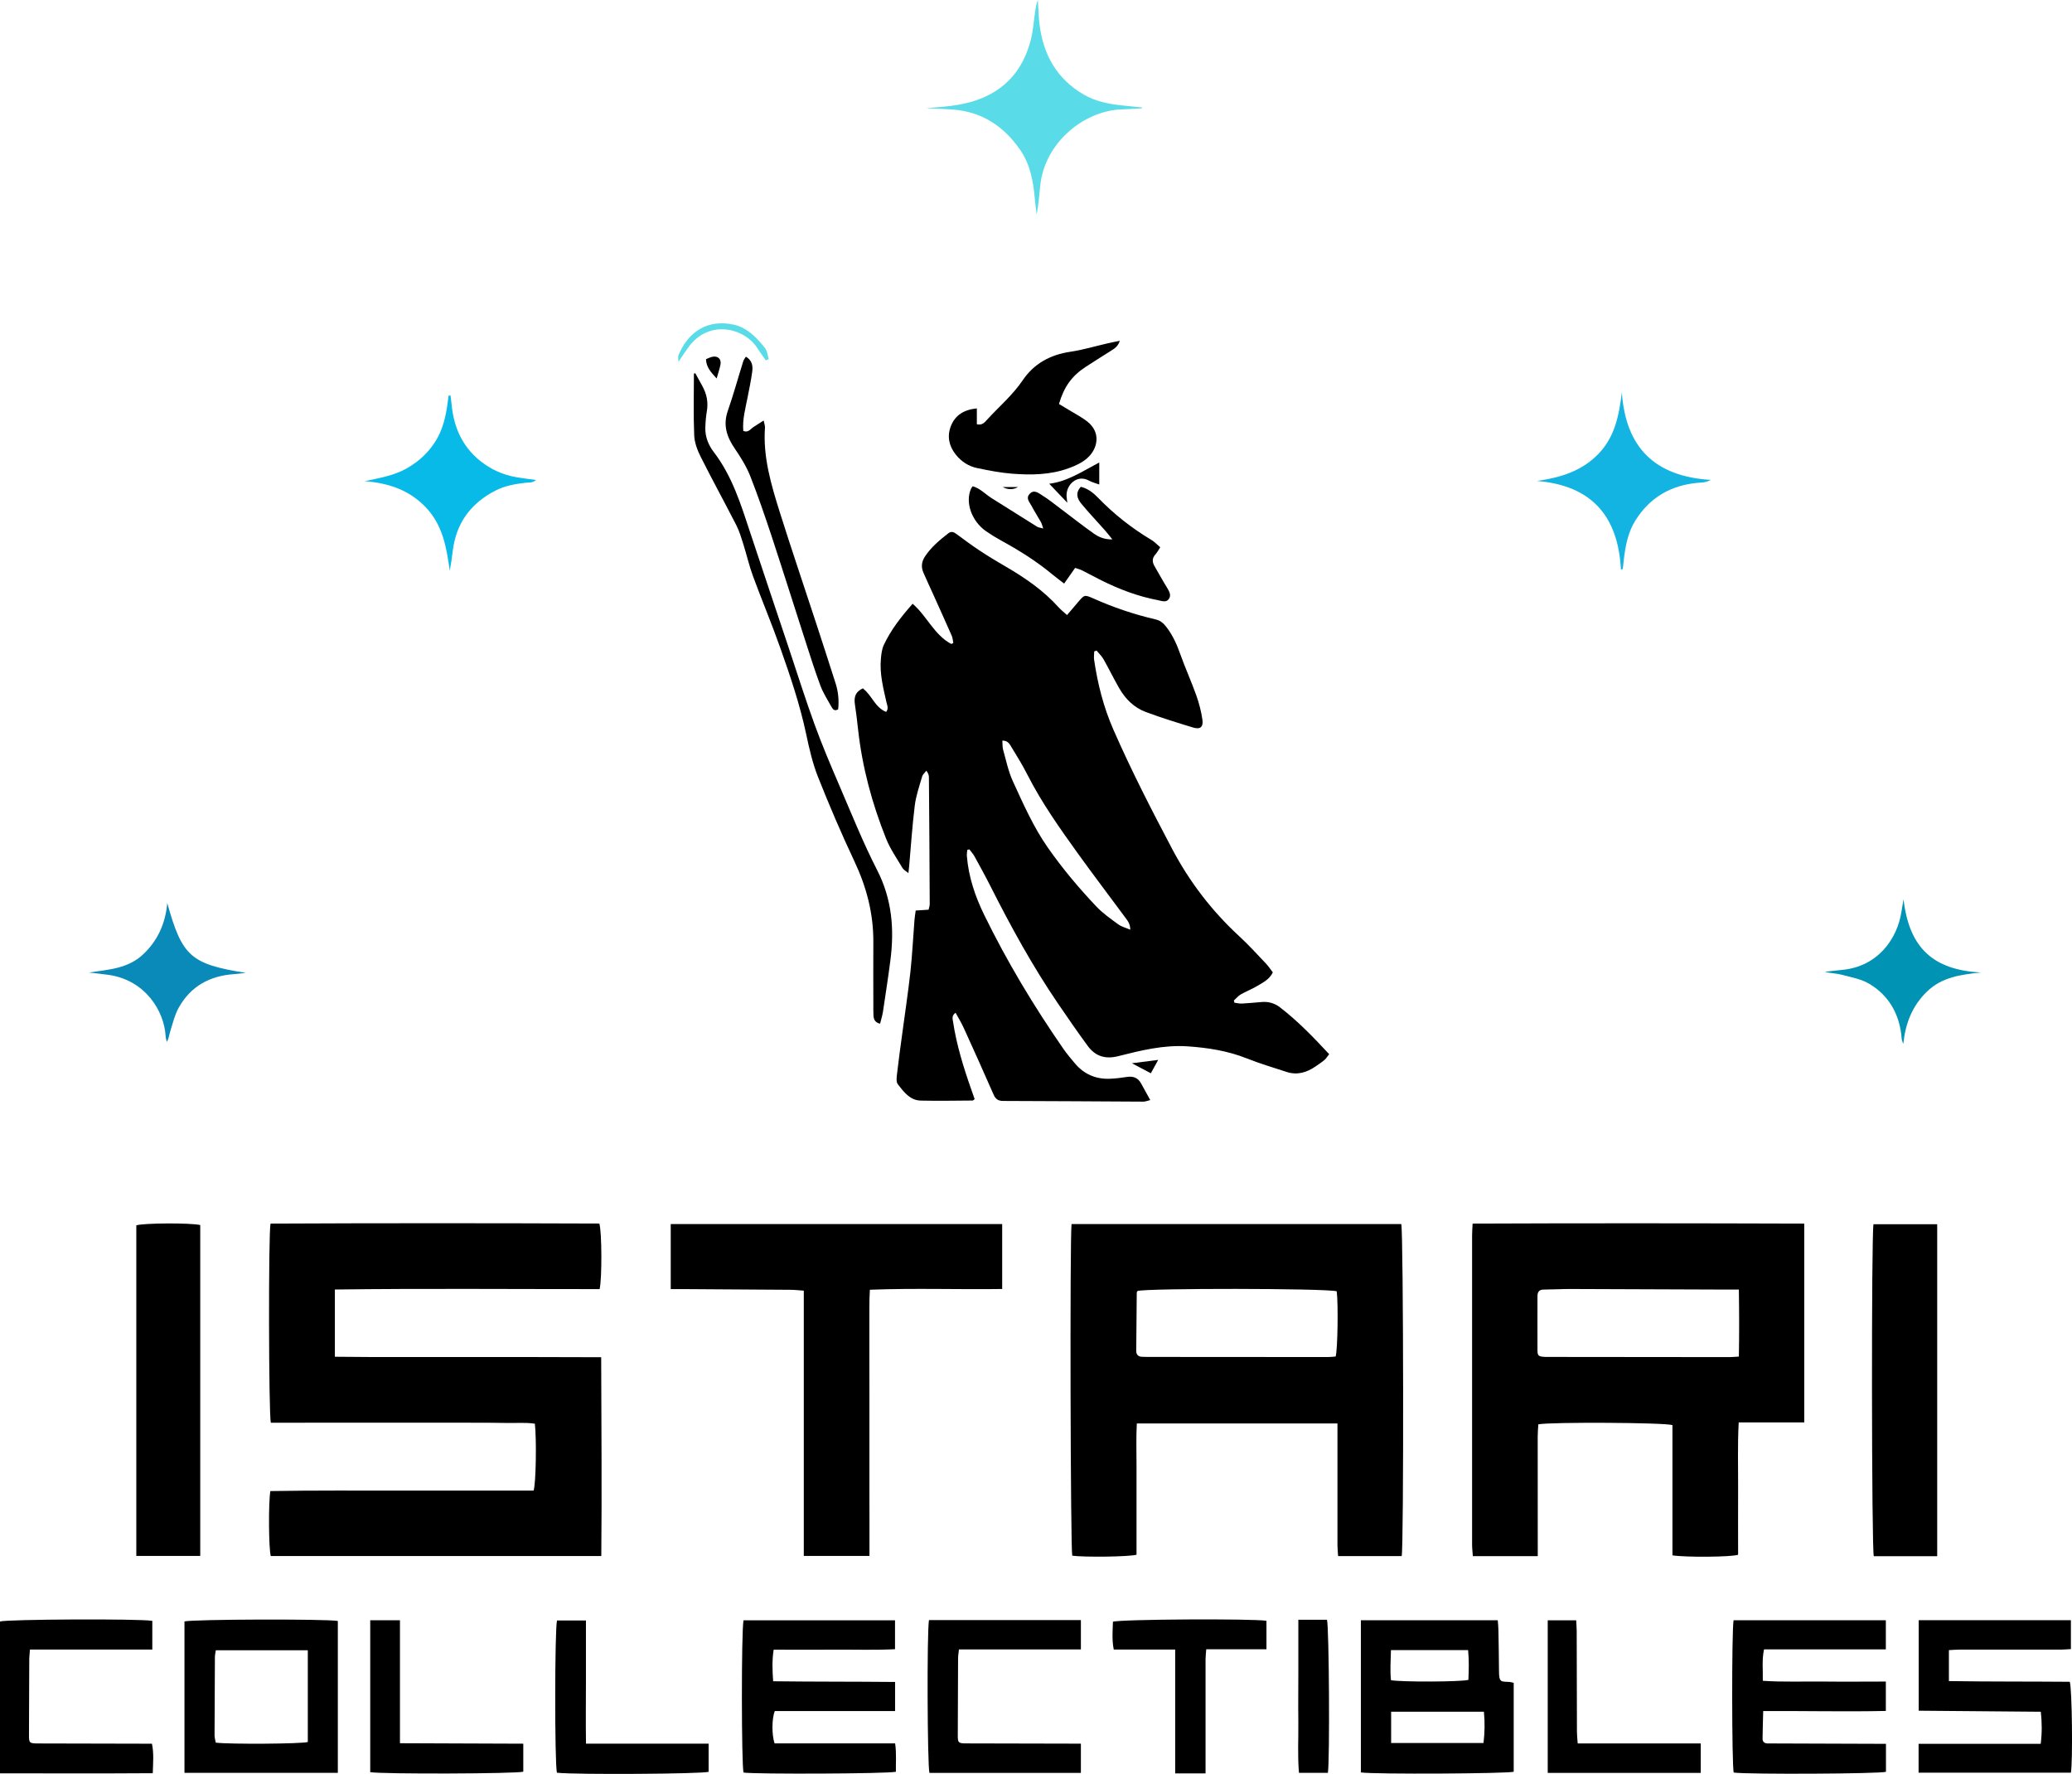 <svg viewBox="0 0 357.51 306" version="1.1" xmlns="http://www.w3.org/2000/svg" data-name="Layer 1" id="Layer_1">
  <defs>
    <style>
      .cls-1 {
        fill: #0a8ab8;
      }

      .cls-1, .cls-2, .cls-3, .cls-4, .cls-5, .cls-6 {
        stroke-width: 0px;
      }

      .cls-2 {
        fill: #0093b4;
      }

      .cls-3 {
        fill: #07bae8;
      }

      .cls-4 {
        fill: #000;
      }

      .cls-5 {
        fill: #13b4e2;
      }

      .cls-6 {
        fill: #59dce8;
      }
    </style>
  </defs>
  <path d="M148.93,118.8c1.52,1.16,2.05,3.25,3.97,4.01.47-.61.17-1.16.05-1.68-.55-2.45-1.19-4.9-.96-7.45.07-.82.17-1.7.51-2.43,1.23-2.62,3-4.87,4.97-7.1,2.49,2.16,3.74,5.4,6.67,6.94.12-.06.24-.12.35-.17-.09-.42-.1-.86-.27-1.24-1.05-2.4-2.14-4.78-3.21-7.17-.56-1.24-1.14-2.47-1.68-3.72-.43-.98-.33-1.9.29-2.83,1.07-1.6,2.51-2.8,4-3.96.53-.41.95-.22,1.41.12,1.31.96,2.61,1.94,3.96,2.83,1.48.98,3,1.9,4.54,2.79,3.37,1.95,6.54,4.15,9.16,7.06.38.42.84.77,1.42,1.3.66-.78,1.25-1.47,1.85-2.17,1.11-1.31,1.14-1.38,2.61-.73,3.5,1.57,7.11,2.79,10.85,3.66.8.19,1.33.64,1.84,1.31,1.11,1.44,1.81,3.04,2.41,4.73.84,2.36,1.89,4.66,2.73,7.02.49,1.37.86,2.8,1.07,4.23.18,1.26-.38,1.72-1.58,1.36-2.75-.83-5.51-1.69-8.2-2.69-2.02-.75-3.52-2.25-4.59-4.12-.94-1.63-1.76-3.33-2.69-4.97-.31-.55-.8-1-1.2-1.5-.14.05-.27.09-.41.14,0,.48-.09.97-.02,1.43.61,4.16,1.63,8.19,3.33,12.07,3.07,7.01,6.56,13.8,10.13,20.56,3.02,5.72,6.87,10.74,11.62,15.11,1.61,1.49,3.09,3.12,4.61,4.72.42.45.76.98,1.15,1.48-.6,1.25-1.73,1.76-2.74,2.37-.89.54-1.89.91-2.79,1.43-.45.26-.8.7-1.2,1.06.04.13.08.25.12.38.43.05.86.16,1.28.14,1.15-.06,2.3-.18,3.45-.27,1.15-.09,2.2.22,3.1.91,3.08,2.37,5.77,5.15,8.5,8.09-.29.37-.5.72-.79.98-.48.41-1,.75-1.52,1.11-1.54,1.07-3.2,1.58-5.05.97-2.28-.75-4.6-1.43-6.83-2.32-3.31-1.32-6.74-1.85-10.26-2.09-4.1-.27-8.03.7-11.93,1.69-2.24.57-3.95.03-5.26-1.74-1.77-2.4-3.46-4.86-5.14-7.32-4.4-6.46-8.15-13.3-11.67-20.27-.87-1.73-1.81-3.42-2.74-5.12-.24-.44-.59-.81-.89-1.22-.12.03-.24.06-.36.09-.03.36-.1.73-.07,1.08.29,3.6,1.43,6.96,3.01,10.18,3.94,8.06,8.55,15.72,13.66,23.09.6.86,1.28,1.66,1.95,2.46,1.59,1.89,3.63,2.78,6.1,2.67.94-.04,1.88-.15,2.81-.3,1.1-.18,1.96.07,2.52,1.1.49.91,1,1.82,1.59,2.88-.51.12-.84.27-1.17.27-8.07-.04-16.14-.1-24.22-.12-.86,0-1.31-.33-1.65-1.11-1.68-3.83-3.39-7.65-5.13-11.46-.4-.89-.92-1.72-1.42-2.64-.71.5-.51,1.05-.44,1.52.6,4,1.79,7.85,3.13,11.66.21.58.41,1.17.6,1.71-.18.14-.26.25-.33.25-2.99.02-5.97.08-8.96.01-1.88-.04-2.94-1.51-3.96-2.81-.34-.43-.2-1.32-.12-1.98.25-2.24.57-4.46.87-6.7.48-3.58,1.02-7.15,1.42-10.75.32-2.96.46-5.95.7-8.93.04-.51.13-1.02.21-1.62.77-.05,1.44-.09,2.22-.14.07-.3.2-.64.2-.98-.03-7.28-.08-14.57-.14-21.85,0-.34-.09-.69-.44-1.15-.25.34-.62.64-.73,1.01-.48,1.65-1.06,3.31-1.27,5-.43,3.48-.66,6.98-.97,10.48-.03.3-.06.59-.13,1.18-.46-.39-.84-.58-1.02-.89-.98-1.66-2.12-3.28-2.83-5.06-2.42-6.05-4.11-12.31-4.83-18.81-.16-1.46-.33-2.91-.55-4.36-.18-1.21.05-2.18,1.43-2.78ZM195.02,160.38c0-1.08-.52-1.62-.93-2.19-2.67-3.62-5.4-7.2-8.03-10.85-3.18-4.42-6.33-8.86-8.81-13.74-.81-1.58-1.74-3.11-2.67-4.62-.33-.53-.61-1.24-1.63-1.22.04.57,0,1.1.13,1.57.51,1.81.89,3.69,1.66,5.39,1.81,3.95,3.56,7.93,6.07,11.52,2.53,3.61,5.36,6.98,8.39,10.17,1.11,1.16,2.46,2.11,3.77,3.06.55.4,1.26.57,2.05.91Z" class="cls-4"></path>
  <path d="M57.78,222.45v11.6c3.92.05,7.73.05,11.54.05,3.83,0,7.65,0,11.48,0,3.77,0,7.55,0,11.32,0,3.81,0,7.62.02,11.61.03.03,11.53.13,22.87.02,34.3h-57.03c-.36-1.25-.42-9.22-.07-11.21,7.53-.13,15.11-.07,22.69-.08,7.59,0,15.18,0,22.73,0,.4-1.22.53-8.65.22-11.54-1.6-.25-3.27-.09-4.92-.13-1.73-.04-3.46-.03-5.19-.04-1.68,0-3.35-.01-5.03-.01-1.68,0-3.35,0-5.03,0-1.73,0-3.46,0-5.19,0-1.68,0-3.35,0-5.03,0-1.68,0-3.35,0-5.03,0-1.73,0-3.46,0-5.19.01-1.67,0-3.33,0-4.95,0-.37-1.42-.43-32.64-.05-34.35,18.9-.09,37.84-.08,56.73-.01.45,1.33.47,9.61.05,11.31-15.14.01-30.31-.13-45.68.07Z" class="cls-4"></path>
  <path d="M254.05,211.08c19.15-.08,38.15-.06,57.26,0v34.3h-11.31c-.21,3.98-.08,7.79-.1,11.58-.02,3.76,0,7.53,0,11.25-1.2.4-9,.46-11.33.1v-22.47c-1.41-.45-21.14-.55-23.14-.13-.04.67-.11,1.39-.11,2.1,0,6.24,0,12.47.01,18.71,0,.61,0,1.23,0,1.93h-11.2c-.05-.72-.13-1.38-.13-2.03,0-13.36,0-26.72,0-40.08,0-4.4,0-8.8,0-13.2,0-.61.05-1.23.09-2.04ZM300.03,222.46c-.93,0-1.55,0-2.18,0-8.96-.03-17.93-.08-26.89-.1-1.52,0-3.04.09-4.56.1-.8,0-1.12.36-1.12,1.15.01,3.09-.02,6.18,0,9.27,0,1.01.18,1.13,1.22,1.19.26.02.52.01.79.01,10.38.01,20.76.02,31.14.03.46,0,.92-.05,1.6-.09.07-3.81.06-7.55,0-11.56Z" class="cls-4"></path>
  <path d="M184.88,211.16h56.9c.38,1.25.45,55.8.07,57.28h-10.97c-.04-.65-.1-1.25-.11-1.86,0-6.39,0-12.79,0-19.18,0-.56,0-1.12,0-1.84h-34.62c-.14,2.5-.04,4.99-.05,7.48-.01,2.57,0,5.14,0,7.7,0,2.51,0,5.01,0,7.46-1.25.37-9.1.45-11.09.17-.3-1.07-.43-54.43-.12-57.22ZM230.64,222.75c-2.32-.52-32.56-.54-34.36-.05-.05.09-.14.18-.14.27-.04,3.35-.06,6.69-.09,10.04,0,.72.37,1.04,1.06,1.05.31,0,.63.02.94.02,10.36,0,20.73.02,31.09.02.45,0,.91-.06,1.32-.09.35-1.23.46-9.21.18-11.26Z" class="cls-4"></path>
  <path d="M150.03,268.41h-11.34v-45.76c-.87-.06-1.58-.15-2.29-.15-6.13-.05-12.26-.09-18.39-.12-.72,0-1.44,0-2.28,0v-11.22h57.19v11.2c-7.57.11-15.09-.17-22.83.13-.12,2.01-.08,3.88-.09,5.74-.01,1.94,0,3.88,0,5.81,0,1.89,0,3.77.01,5.66,0,1.94,0,3.88,0,5.81,0,1.89,0,3.77,0,5.66s0,3.77,0,5.66c0,1.94,0,3.88.01,5.81,0,1.88,0,3.76,0,5.78Z" class="cls-4"></path>
  <path d="M334.24,268.46h-10.93c-.38-1.19-.43-55.66-.05-57.27h10.99v57.27Z" class="cls-4"></path>
  <path d="M34.55,268.41h-11.03v-57.03c1.23-.4,9.31-.45,11.03-.05v57.08Z" class="cls-4"></path>
  <path d="M234.81,305.76v-26.25h23.62c.04.53.1,1.07.11,1.62.04,2.35.09,4.71.1,7.07,0,2.13.37,1.85,1.82,1.95.2.01.4.08.72.15v15.34c-1.02.33-23.97.46-26.37.12ZM256.04,295.28h-16.01v5.4h15.94c.21-1.78.25-3.52.07-5.4ZM240,284.66c-.06,1.86-.16,3.55,0,5.19,1.92.33,12.15.29,13.36-.06.07-1.66.13-3.35-.05-5.14h-13.32Z" class="cls-4"></path>
  <path d="M133.64,300.75h20.81c.25,1.74.1,3.33.13,4.89-1.24.35-24.2.44-26.29.14-.36-1.35-.39-24.4,0-26.26h26.14v4.98c-3.5.18-6.99.05-10.47.08-3.45.02-6.9,0-10.47,0-.29,1.84-.22,3.53-.09,5.45,7.04.09,13.98.05,21.04.12v5.02h-20.76c-.51,1.3-.54,4.09-.03,5.58Z" class="cls-4"></path>
  <path d="M304.23,295.17c-.04,1.67-.1,3.22-.11,4.78,0,.57.38.82.94.81.37,0,.73,0,1.1,0,5.82.02,11.64.04,17.45.06.56,0,1.13,0,1.8,0v4.83c-1.01.35-23.81.47-26.27.13-.33-1.2-.36-24.52-.02-26.27h26.27v5.02h-21.02c-.39,1.86-.16,3.56-.21,5.42,3.64.24,7.13.09,10.62.13,3.5.04,7,0,10.61,0v5.07c-6.99.15-13.97-.02-21.16.02Z" class="cls-4"></path>
  <path d="M331.04,305.82v-5h21.07c.24-1.9.22-3.63.02-5.53-7.07-.06-14.01-.12-21.07-.18v-15.61h26.26v4.98c-.59.03-1.14.09-1.69.09-5.82,0-11.64,0-17.45,0-.61,0-1.22.05-1.91.09v5.34c7.02.11,13.96.06,20.86.12.39,1.24.53,13.74.19,15.68h-26.27Z" class="cls-4"></path>
  <path d="M31.83,305.83v-26.12c1.38-.38,24.51-.45,26.46-.08v26.2h-26.46ZM53.11,284.68h-15.87c-.07.47-.16.82-.16,1.17-.03,4.5-.05,8.99-.06,13.49,0,.44.14.89.21,1.28,2.38.3,14.76.22,15.88-.11v-15.83Z" class="cls-4"></path>
  <path d="M160.28,279.48h26.22v5.06h-21.04c-.06.61-.15,1.06-.15,1.51-.03,4.45-.04,8.9-.05,13.35,0,1.24.1,1.35,1.51,1.35,5.97.02,11.95.03,17.92.04.56,0,1.13,0,1.81,0v5.05h-26.13c-.36-1.24-.45-24.31-.08-26.37Z" class="cls-4"></path>
  <path d="M0,305.91v-26.19c1.15-.39,24.08-.5,26.28-.11v4.95H5.17c-.05.68-.11,1.13-.12,1.59-.02,4.4-.04,8.8-.05,13.2,0,1.32.08,1.41,1.62,1.41,5.92.02,11.84.03,17.76.04.57,0,1.14,0,1.84,0,.35,1.71.19,3.29.14,5.09-8.82.06-17.53.03-26.36.02Z" class="cls-4"></path>
  <path d="M168.55,70.45v2.74c.95.23,1.38-.37,1.82-.85,2.05-2.23,4.37-4.2,6.09-6.74,1.95-2.88,4.77-4.41,8.23-4.92,2.17-.32,4.28-.96,6.42-1.45.64-.15,1.28-.27,2.1-.44-.31,1.02-.96,1.36-1.56,1.75-1.46.93-2.93,1.83-4.37,2.78-2.35,1.54-3.69,3.41-4.56,6.37.61.36,1.27.75,1.92,1.15.98.6,2.01,1.14,2.91,1.83,2.49,1.91,1.87,4.76.04,6.37-.91.8-2.11,1.35-3.27,1.76-3.12,1.12-6.38,1.17-9.63.92-2.02-.15-4.04-.55-6.03-.96-1.53-.31-2.81-1.14-3.78-2.38-1.15-1.47-1.49-3.14-.81-4.88.74-1.87,2.22-2.82,4.48-3.05Z" class="cls-4"></path>
  <path d="M185.51,97.96c-.65.93-1.24,1.77-1.9,2.71-.75-.58-1.42-1.07-2.05-1.59-2.74-2.29-5.77-4.16-8.9-5.88-.87-.48-1.72-1-2.54-1.57-2.44-1.71-3.62-4.92-2.59-7.29.06-.14.16-.25.3-.46,1.3.36,2.18,1.38,3.26,2.05,2.62,1.63,5.22,3.29,7.84,4.92.24.15.56.17,1.07.32-.18-.52-.25-.85-.41-1.13-.54-.96-1.14-1.88-1.65-2.85-.32-.61-.98-1.24-.29-1.98.75-.82,1.5-.18,2.11.2,1.11.68,2.13,1.51,3.17,2.29,1.92,1.44,3.81,2.94,5.78,4.33.83.58,1.78,1.05,3.22,1.02-.55-.68-.91-1.15-1.31-1.6-1.35-1.53-2.76-3-4.06-4.58-.69-.84-1.05-1.83-.07-2.89,1.21.29,2.16,1.04,2.98,1.89,2.75,2.84,5.82,5.26,9.21,7.28.52.31.95.79,1.51,1.26-.31.47-.52.89-.82,1.22-.59.64-.59,1.3-.18,2.01.52.91,1.04,1.82,1.56,2.72.18.32.39.62.57.94.36.64.86,1.33.35,2.04-.48.67-1.25.31-1.9.19-3.42-.65-6.64-1.87-9.75-3.42-1.12-.56-2.23-1.17-3.35-1.73-.36-.18-.76-.27-1.16-.41Z" class="cls-4"></path>
  <path d="M119.98,64.4c.39.72.78,1.45,1.19,2.17.77,1.37,1.06,2.81.79,4.39-.16.92-.23,1.87-.26,2.81-.05,1.59.54,3.02,1.47,4.23,3.19,4.17,4.69,9.08,6.3,13.95,2.19,6.61,4.41,13.21,6.62,19.81,1.48,4.42,2.87,8.86,4.47,13.24,1.29,3.54,2.76,7.01,4.25,10.47,2.11,4.9,4.1,9.88,6.53,14.62,2.57,5.01,2.99,10.18,2.29,15.58-.38,2.96-.84,5.91-1.28,8.86-.11.69-.33,1.37-.5,2.07-.95-.23-1.11-.83-1.14-1.48-.03-.63-.02-1.26-.02-1.89,0-3.56-.03-7.12,0-10.69.03-4.91-1.16-9.49-3.26-13.94-2.25-4.78-4.33-9.64-6.28-14.55-.94-2.37-1.52-4.9-2.05-7.41-1.08-5.09-2.74-9.99-4.47-14.88-1.46-4.14-3.17-8.2-4.69-12.32-.67-1.81-1.1-3.71-1.68-5.56-.35-1.09-.67-2.21-1.19-3.23-2.02-3.96-4.17-7.86-6.16-11.83-.58-1.15-1.08-2.46-1.13-3.72-.15-3.55-.05-7.1-.05-10.66.09-.02.18-.03.27-.05Z" class="cls-4"></path>
  <path d="M197.03,18.69c-1.15.06-2.3.15-3.45.18-6.47.19-13.31,5.66-14.09,13.13-.17,1.66-.3,3.33-.62,5.03-.1-.86-.22-1.71-.3-2.57-.27-3.05-.77-6.06-2.56-8.63-2.8-4.03-6.56-6.55-11.57-6.93-1.54-.12-3.09-.15-4.64-.24,2.93-.23,5.86-.4,8.67-1.37,5.09-1.75,8.12-5.37,9.41-10.5.39-1.56.49-3.2.73-4.81.1-.66.19-1.32.47-1.96.09,1.39.11,2.78.28,4.15.63,5.24,2.98,9.45,7.64,12.15,2.02,1.17,4.3,1.63,6.61,1.87,1.14.12,2.29.23,3.43.35,0,.05,0,.11.01.16Z" class="cls-6"></path>
  <path d="M63.89,279.51h5.12v21.21c7.2.03,14.19.06,21.28.08v4.83c-1.12.36-24.27.44-26.41.08v-26.21Z" class="cls-4"></path>
  <path d="M207.99,305.92c-1.13,0-2.06,0-2.99,0-.67,0-1.34,0-2.23,0v-21.36h-10.6c-.34-1.75-.18-3.29-.14-4.8,1.27-.43,24.09-.56,26.49-.16v4.91h-10.39c-.05.71-.12,1.26-.12,1.81,0,5.92,0,11.84,0,17.75,0,.56,0,1.13,0,1.86Z" class="cls-4"></path>
  <path d="M96.09,305.8c-.4-1.76-.38-24.78.02-26.26h4.99c0,3.59,0,7.08,0,10.57,0,3.49-.05,6.97.01,10.68h21.16v4.86c-1.06.37-22.72.52-26.19.16Z" class="cls-4"></path>
  <path d="M267.05,305.84v-26.32h4.91c.03.67.09,1.28.09,1.89.02,5.76.02,11.53.04,17.29,0,.61.07,1.23.13,2.06h21.23v5.08h-26.4Z" class="cls-4"></path>
  <path d="M279.68,98.25c-.48-9.2-5.04-14.51-14.5-15.28,4.01-.57,7.67-1.66,10.57-4.62,2.9-2.97,3.6-6.71,4.09-10.67.65,9.41,5.56,14.51,15.35,15.11-.95.51-1.62.44-2.25.5-4.63.42-8.25,2.51-10.75,6.47-1.26,2.01-1.7,4.26-1.99,6.56-.08.61-.13,1.23-.2,1.85-.11.03-.21.06-.32.08Z" class="cls-5"></path>
  <path d="M77.59,98.4c-.54-3.98-1.21-7.81-4.1-10.86-2.87-3.03-6.49-4.22-10.58-4.53,2.51-.54,5.01-.94,7.25-2.2,2.24-1.27,4.03-2.97,5.29-5.21,1.27-2.27,1.64-4.8,1.95-7.35.11,0,.22,0,.33-.01.06.47.14.95.18,1.42.35,3.92,1.77,7.28,4.91,9.82,1.88,1.52,4,2.46,6.37,2.86,1.03.18,2.06.29,3.29.46-.59.53-1.18.42-1.7.47-1.83.21-3.63.5-5.29,1.36-3.92,2.01-6.44,5.1-7.23,9.49-.16.87-.24,1.76-.37,2.64-.08.55-.19,1.09-.28,1.64Z" class="cls-3"></path>
  <path d="M128.67,61.51c1.11.64,1.26,1.61,1.12,2.62-.21,1.5-.51,2.99-.81,4.48-.37,1.89-.9,3.76-.73,5.73.89.36,1.27-.38,1.81-.71.52-.32,1.02-.66,1.7-1.09.11.55.25.89.23,1.22-.36,5.08,1.07,9.86,2.56,14.61,1.98,6.29,4.11,12.53,6.16,18.8,1.17,3.58,2.34,7.16,3.48,10.75.46,1.46.59,2.96.43,4.44-.58.35-.89.04-1.1-.33-.68-1.23-1.47-2.43-1.96-3.74-.99-2.64-1.83-5.35-2.7-8.03-1.9-5.88-3.75-11.77-5.68-17.63-1.17-3.53-2.37-7.04-3.73-10.5-.65-1.63-1.6-3.18-2.6-4.64-1.42-2.06-2.15-4.1-1.27-6.62.98-2.81,1.77-5.7,2.66-8.54.09-.28.29-.52.47-.82Z" class="cls-4"></path>
  <path d="M341.85,167.76c-3.39.35-6.75.75-9.38,3.31-2.54,2.47-3.71,5.51-4.07,9.01-.09-.24-.2-.48-.25-.72-.06-.25-.05-.52-.08-.78-.44-3.82-2.24-6.88-5.51-8.85-1.43-.86-3.22-1.16-4.87-1.6-.9-.24-1.86-.22-2.81-.48.97-.11,1.94-.25,2.91-.33,6.25-.56,9.57-5.39,10.29-10.02.1-.67.22-1.33.36-2.17.99,8.52,5.23,12.21,13.42,12.64Z" class="cls-2"></path>
  <path d="M15.34,167.77c3.32-.51,6.7-.64,9.36-3.14,2.55-2.4,3.85-5.38,4.16-8.85,2.57,9.22,4.05,10.53,13.55,12.05-.7.08-1.39.17-2.09.22-4.15.3-7.43,2.1-9.48,5.78-.7,1.25-1.03,2.72-1.47,4.1-.18.57-.22,1.2-.59,1.81-.07-.32-.18-.63-.2-.96-.23-4.35-3.49-9.71-9.87-10.61-1.12-.16-2.25-.27-3.38-.4Z" class="cls-1"></path>
  <path d="M229.1,305.83h-4.97c-.26-2.97-.08-5.88-.11-8.78-.04-2.88,0-5.76,0-8.64,0-2.92,0-5.85,0-8.99h4.94c.37,1.18.5,24.27.16,26.41Z" class="cls-4"></path>
  <path d="M132.14,62.17c-.47-.67-.96-1.32-1.39-2.01-1.83-2.91-5.82-4.2-8.96-2.78-1.24.56-2.18,1.41-2.97,2.47-.55.75-1.05,1.53-1.77,2.59,0-.63-.08-.92.01-1.15,1.68-4.06,5.03-6.3,9.63-5.27.98.22,1.97.75,2.77,1.38.97.76,1.82,1.72,2.58,2.71.37.48.41,1.22.59,1.84l-.49.22Z" class="cls-6"></path>
  <path d="M189.67,83.58c-.61-.22-1.22-.37-1.75-.66-2.06-1.15-4,.7-3.89,2.69.01.25.06.5.13,1.12-1.19-1.25-2.16-2.26-3.12-3.28,3.12-.38,5.72-2.14,8.63-3.67v3.8Z" class="cls-4"></path>
  <path d="M123.65,65.29c-1.01-1.12-1.78-1.93-1.84-3.33.41-.15.82-.39,1.26-.44.87-.1,1.4.48,1.25,1.34-.13.71-.37,1.39-.67,2.43Z" class="cls-4"></path>
  <path d="M199.84,182.84c-.55,1-.91,1.65-1.27,2.31-1.12-.59-2.1-1.11-3.27-1.73,1.5-.19,2.85-.36,4.54-.58Z" class="cls-4"></path>
  <path d="M175.67,84.02c-.89.49-1.77.47-2.66,0h2.66Z" class="cls-4"></path>
</svg>
